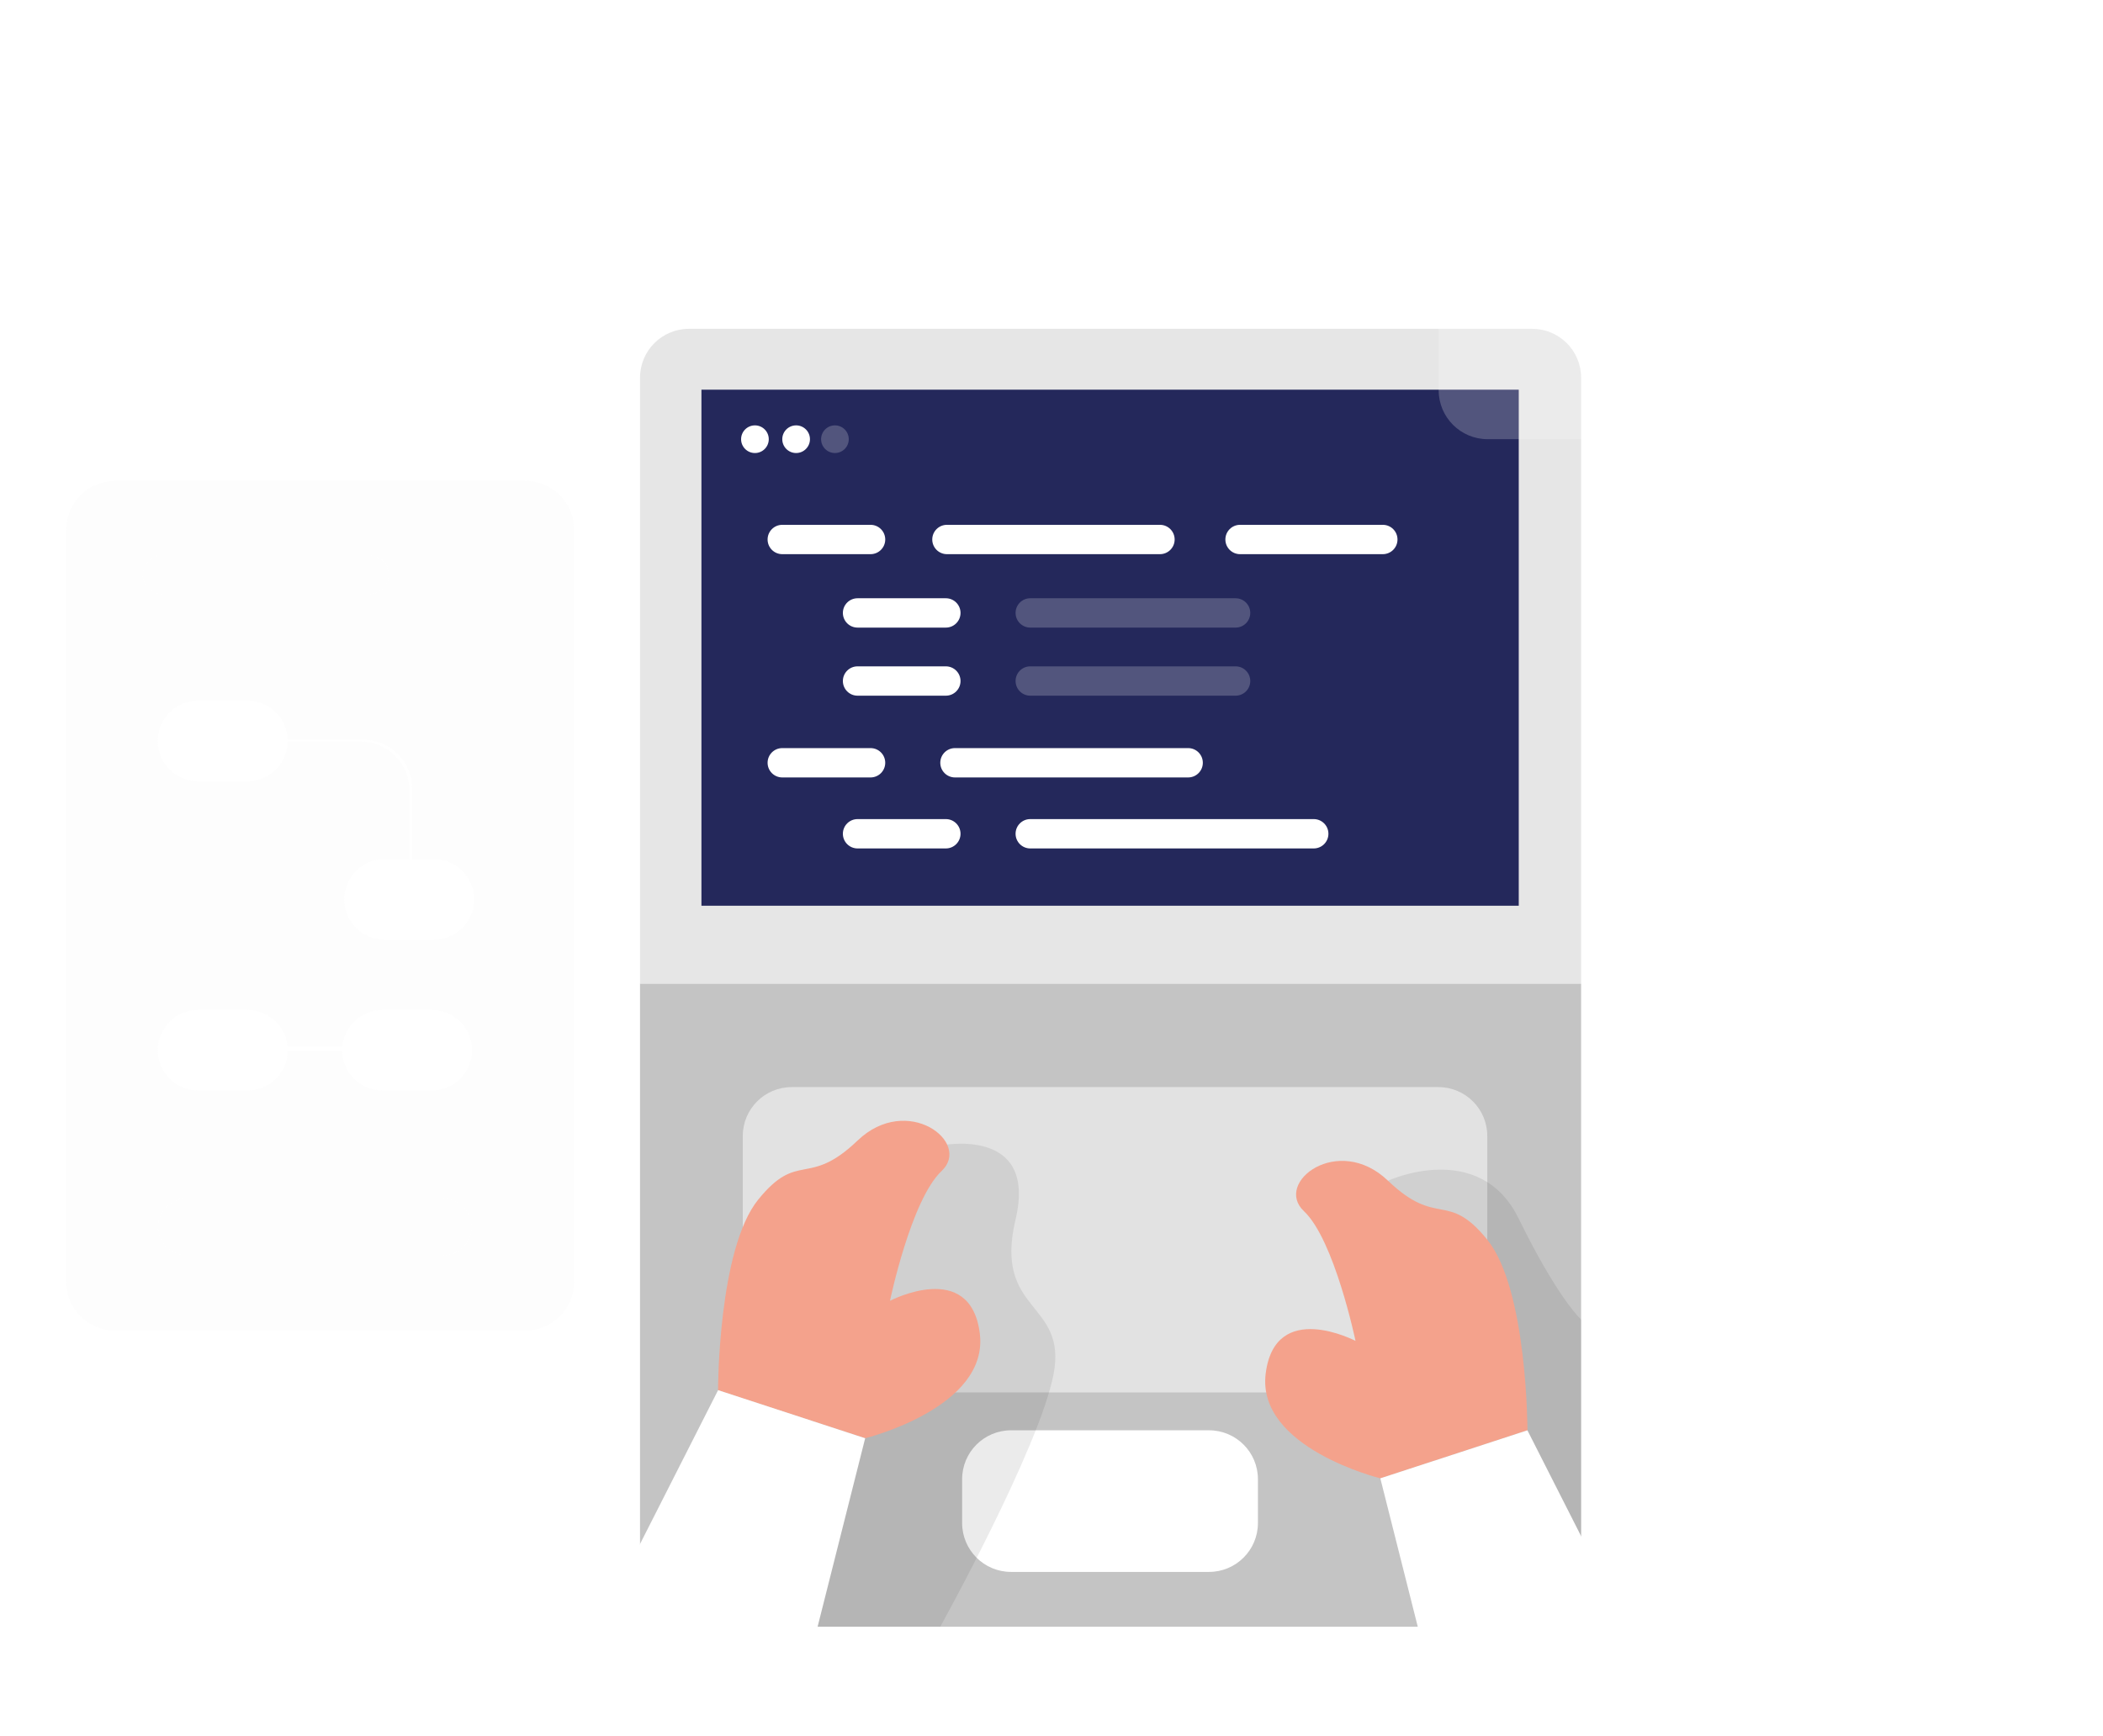<svg width="516" height="426" viewBox="0 0 516 426" fill="none" xmlns="http://www.w3.org/2000/svg">
<g clip-path="url(#clip0_4197_1758)">
<path d="M375.949 80.692H169.039C162.412 80.692 157.039 86.065 157.039 92.692V241.396H387.949V92.692C387.949 86.065 382.577 80.692 375.949 80.692Z" fill="#E6E6E6"/>
<path d="M387.949 241.396H157.039V399.192H387.949V241.396Z" fill="#C4C4C4"/>
<g opacity="0.51">
<path d="M352.926 266.771H194.252C187.625 266.771 182.252 272.143 182.252 278.771V329.707C182.252 336.335 187.625 341.707 194.252 341.707H352.926C359.554 341.707 364.926 336.335 364.926 329.707V278.771C364.926 272.143 359.554 266.771 352.926 266.771Z" fill="white"/>
</g>
<path d="M296.651 350.991H248.07C241.443 350.991 236.07 356.364 236.07 362.991V373.742C236.07 380.369 241.443 385.742 248.07 385.742H296.651C303.278 385.742 308.651 380.369 308.651 373.742V362.991C308.651 356.364 303.278 350.991 296.651 350.991Z" fill="white"/>
<path d="M372.646 95.628H172.107V222.262H372.646V95.628Z" fill="#24285B"/>
<path d="M291.53 183.582H234.313C232.325 183.582 230.713 185.194 230.713 187.182C230.713 189.17 232.325 190.782 234.313 190.782H291.53C293.519 190.782 295.13 189.17 295.13 187.182C295.13 185.194 293.519 183.582 291.53 183.582Z" fill="white"/>
<path d="M303.171 163.52H252.785C250.797 163.52 249.186 165.131 249.186 167.119C249.186 169.108 250.797 170.719 252.785 170.719H303.171C305.159 170.719 306.771 169.108 306.771 167.119C306.771 165.131 305.159 163.52 303.171 163.52Z" fill="white" fill-opacity="0.21"/>
<path d="M322.346 201.004H252.785C250.797 201.004 249.186 202.616 249.186 204.604C249.186 206.592 250.797 208.204 252.785 208.204H322.346C324.334 208.204 325.946 206.592 325.946 204.604C325.946 202.616 324.334 201.004 322.346 201.004Z" fill="white"/>
<path d="M232.078 201.004H210.412C208.424 201.004 206.812 202.616 206.812 204.604C206.812 206.592 208.424 208.204 210.412 208.204H232.078C234.066 208.204 235.678 206.592 235.678 204.604C235.678 202.616 234.066 201.004 232.078 201.004Z" fill="white"/>
<path d="M213.605 183.582H191.94C189.952 183.582 188.34 185.194 188.34 187.182C188.34 189.17 189.952 190.782 191.94 190.782H213.605C215.593 190.782 217.205 189.17 217.205 187.182C217.205 185.194 215.593 183.582 213.605 183.582Z" fill="white"/>
<path d="M185.233 111.173C187.108 111.173 188.628 109.654 188.628 107.779C188.628 105.905 187.108 104.386 185.233 104.386C183.358 104.386 181.838 105.905 181.838 107.779C181.838 109.654 183.358 111.173 185.233 111.173Z" fill="white"/>
<g opacity="0.08">
<path d="M230.715 281.119C230.715 281.119 254.678 276.126 249.187 299.231C243.697 322.336 262.015 319.221 258.486 337.334C254.946 355.447 230.715 399.181 230.715 399.181H185.234L208.372 313.981L230.715 281.119Z" fill="#000001"/>
</g>
<path d="M195.339 111.172C197.214 111.172 198.734 109.653 198.734 107.778C198.734 105.904 197.214 104.385 195.339 104.385C193.463 104.385 191.943 105.904 191.943 107.778C191.943 109.653 193.463 111.172 195.339 111.172Z" fill="white"/>
<g opacity="0.08">
<path d="M340.559 289.742C340.559 289.742 363.026 279.396 372.644 299.077C382.273 318.747 387.959 323.832 387.959 323.832V385.742L338.691 348.732L340.57 289.742H340.559Z" fill="#000001"/>
</g>
<path d="M204.862 111.172C206.737 111.172 208.257 109.653 208.257 107.778C208.257 105.904 206.737 104.385 204.862 104.385C202.987 104.385 201.467 105.904 201.467 107.778C201.467 109.653 202.987 111.172 204.862 111.172Z" fill="white" fill-opacity="0.21"/>
<path d="M213.605 128.79H191.94C189.952 128.79 188.34 130.402 188.34 132.39C188.34 134.378 189.952 135.99 191.94 135.99H213.605C215.593 135.99 217.205 134.378 217.205 132.39C217.205 130.402 215.593 128.79 213.605 128.79Z" fill="white"/>
<path d="M232.078 146.811H210.412C208.424 146.811 206.812 148.422 206.812 150.41C206.812 152.399 208.424 154.01 210.412 154.01H232.078C234.066 154.01 235.678 152.399 235.678 150.41C235.678 148.422 234.066 146.811 232.078 146.811Z" fill="white"/>
<path d="M303.171 146.811H252.785C250.797 146.811 249.186 148.422 249.186 150.41C249.186 152.399 250.797 154.01 252.785 154.01H303.171C305.159 154.01 306.771 152.399 306.771 150.41C306.771 148.422 305.159 146.811 303.171 146.811Z" fill="white" fill-opacity="0.21"/>
<path d="M232.078 163.52H210.412C208.424 163.52 206.812 165.131 206.812 167.119C206.812 169.108 208.424 170.719 210.412 170.719H232.078C234.066 170.719 235.678 169.108 235.678 167.119C235.678 165.131 234.066 163.52 232.078 163.52Z" fill="white"/>
<path d="M284.617 128.79H232.342C230.354 128.79 228.742 130.402 228.742 132.39C228.742 134.378 230.354 135.99 232.342 135.99H284.617C286.605 135.99 288.216 134.378 288.216 132.39C288.216 130.402 286.605 128.79 284.617 128.79Z" fill="white"/>
<path d="M339.294 128.79H304.264C302.276 128.79 300.664 130.402 300.664 132.39C300.664 134.378 302.276 135.99 304.264 135.99H339.294C341.282 135.99 342.894 134.378 342.894 132.39C342.894 130.402 341.282 128.79 339.294 128.79Z" fill="white"/>
<path d="M338.682 362.781C338.682 362.781 308.217 355.282 310.56 337.015C312.903 318.748 332.593 329.052 332.593 329.052C332.593 329.052 327.433 304.266 319.941 297.221C312.449 290.176 328.372 278.066 340.56 289.742C352.748 301.419 355.091 292.063 364.936 304.235C374.782 316.406 374.782 350.992 374.782 350.992L338.692 362.781H338.682Z" fill="#F4A28C"/>
<path d="M338.682 362.781L364.925 466.785L422.109 444.299L374.771 350.991L338.682 362.781Z" fill="white"/>
<path d="M212.281 352.941C212.281 352.941 242.746 345.442 240.403 327.174C238.06 308.907 218.37 319.211 218.37 319.211C218.37 319.211 223.53 294.425 231.022 287.38C238.525 280.335 222.591 268.225 210.403 279.902C198.215 291.578 195.872 282.222 186.027 294.394C176.182 306.565 176.182 341.151 176.182 341.151L212.271 352.941H212.281Z" fill="#F4A28C"/>
<path d="M212.282 352.941L186.039 456.934L128.855 434.448L176.193 341.141L212.282 352.941Z" fill="white"/>
<g filter="url(#filter0_b_4197_1758)">
<path d="M128.89 118.012H28.225C21.597 118.012 16.225 123.384 16.225 130.012V314.514C16.225 321.142 21.597 326.514 28.225 326.514H128.89C135.518 326.514 140.89 321.142 140.89 314.514V130.012C140.89 123.384 135.518 118.012 128.89 118.012Z" fill="#EEEEEE" fill-opacity="0.12"/>
<path d="M101.138 211.108C101.138 211.298 100.983 211.453 100.792 211.453C100.602 211.453 100.447 211.298 100.447 211.108V193.944C100.447 187.316 95.075 181.944 88.447 181.944H70.38C70.268 181.944 70.178 181.853 70.178 181.742C70.178 181.63 70.268 181.54 70.38 181.54H89.138C95.765 181.54 101.138 186.913 101.138 193.54V211.108Z" fill="white"/>
<path d="M90.609 136.196H39.809C37.14 136.196 34.977 138.36 34.977 141.029C34.977 143.698 37.14 145.861 39.809 145.861H90.609C93.278 145.861 95.442 143.698 95.442 141.029C95.442 138.36 93.278 136.196 90.609 136.196Z" fill="white" fill-opacity="0.2"/>
<path d="M60.704 171.947H48.609C43.149 171.947 38.723 176.374 38.723 181.834C38.723 187.294 43.149 191.721 48.609 191.721H60.704C66.164 191.721 70.591 187.294 70.591 181.834C70.591 176.374 66.164 171.947 60.704 171.947Z" fill="white"/>
<path d="M84.11 256.838H70.694C70.409 256.838 70.178 257.069 70.178 257.354C70.178 257.638 70.409 257.869 70.694 257.869H84.11C84.395 257.869 84.626 257.638 84.626 257.354C84.626 257.069 84.395 256.838 84.11 256.838Z" fill="white"/>
<path d="M106.452 210.824H94.357C88.897 210.824 84.471 215.251 84.471 220.711C84.471 226.171 88.897 230.598 94.357 230.598H106.452C111.912 230.598 116.339 226.171 116.339 220.711C116.339 215.251 111.912 210.824 106.452 210.824Z" fill="white"/>
<path d="M60.704 247.834H48.609C43.149 247.834 38.723 252.26 38.723 257.721C38.723 263.181 43.149 267.607 48.609 267.607H60.704C66.164 267.607 70.591 263.181 70.591 257.721C70.591 252.26 66.164 247.834 60.704 247.834Z" fill="white"/>
<path d="M105.937 247.834H93.842C88.382 247.834 83.955 252.26 83.955 257.721C83.955 263.181 88.382 267.607 93.842 267.607H105.937C111.397 267.607 115.823 263.181 115.823 257.721C115.823 252.26 111.397 247.834 105.937 247.834Z" fill="white"/>
<g opacity="0.2">
<path d="M108.799 294.064H45.747C41.868 294.064 38.723 297.209 38.723 301.089C38.723 304.968 41.868 308.113 45.747 308.113H108.799C112.678 308.113 115.823 304.968 115.823 301.089C115.823 297.209 112.678 294.064 108.799 294.064Z" fill="white"/>
</g>
</g>
<g filter="url(#filter1_b_4197_1758)">
<path d="M496.317 180H424C417.373 180 412 185.373 412 192V223.679C412 230.307 417.373 235.679 424 235.679H496.317C502.944 235.679 508.317 230.307 508.317 223.679V192C508.317 185.373 502.944 180 496.317 180Z" fill="white" fill-opacity="0.21"/>
<path d="M428.449 203.301C431.538 203.301 434.042 200.798 434.042 197.711C434.042 194.623 431.538 192.12 428.449 192.12C425.36 192.12 422.855 194.623 422.855 197.711C422.855 200.798 425.36 203.301 428.449 203.301Z" fill="white" fill-opacity="0.7"/>
<path d="M428.449 222.775C431.538 222.775 434.042 220.272 434.042 217.184C434.042 214.097 431.538 211.594 428.449 211.594C425.36 211.594 422.855 214.097 422.855 217.184C422.855 220.272 425.36 222.775 428.449 222.775Z" fill="white" fill-opacity="0.71"/>
<path d="M488.464 193.895H444.796C442.917 193.895 441.393 195.418 441.393 197.298C441.393 199.178 442.917 200.702 444.796 200.702H488.464C490.344 200.702 491.868 199.178 491.868 197.298C491.868 195.418 490.344 193.895 488.464 193.895Z" fill="white" fill-opacity="0.71"/>
<path d="M488.464 213.574H444.796C442.917 213.574 441.393 215.098 441.393 216.978C441.393 218.858 442.917 220.382 444.796 220.382H488.464C490.344 220.382 491.868 218.858 491.868 216.978C491.868 215.098 490.344 213.574 488.464 213.574Z" fill="white" fill-opacity="0.71"/>
</g>
<g filter="url(#filter2_b_4197_1758)">
<path d="M451.28 32H365C358.373 32 353 37.373 353 44V95.772C353 102.4 358.373 107.772 365 107.772H451.28C457.907 107.772 463.28 102.4 463.28 95.772V44C463.28 37.373 457.907 32 451.28 32Z" fill="white" fill-opacity="0.21"/>
</g>
<path d="M393.32 84.771C392.763 84.771 392.205 84.596 391.741 84.224L375.208 71.166C374.599 70.681 374.238 69.949 374.238 69.175C374.238 68.401 374.589 67.659 375.188 67.174L391.72 53.878C392.814 52.991 394.424 53.166 395.312 54.27C396.199 55.364 396.024 56.973 394.92 57.86L380.884 69.154L394.909 80.232C396.013 81.109 396.199 82.708 395.332 83.812C394.827 84.451 394.084 84.781 393.33 84.781L393.32 84.771Z" fill="white"/>
<path d="M423.248 84.771C422.495 84.771 421.752 84.441 421.246 83.801C420.369 82.697 420.555 81.088 421.669 80.222L435.694 69.144L421.659 57.849C420.565 56.962 420.39 55.363 421.267 54.26C422.154 53.166 423.754 52.991 424.858 53.868L441.391 67.163C442 67.648 442.351 68.391 442.34 69.165C442.34 69.938 441.979 70.67 441.37 71.155L424.837 84.214C424.373 84.585 423.816 84.76 423.259 84.76L423.248 84.771Z" fill="white"/>
<path d="M401.349 84.771C400.998 84.771 400.637 84.698 400.286 84.544C399.007 83.956 398.439 82.45 399.027 81.16L411.071 54.806C411.659 53.527 413.166 52.96 414.456 53.548C415.735 54.136 416.303 55.642 415.715 56.931L403.671 83.285C403.238 84.224 402.319 84.781 401.349 84.781V84.771Z" fill="white"/>
<path fill-rule="evenodd" clip-rule="evenodd" d="M449.051 367.758C448.798 367.758 448.594 367.543 448.594 367.278V360.875C448.594 360.61 448.798 360.395 449.051 360.395C449.303 360.395 449.508 360.61 449.508 360.875V367.278C449.508 367.543 449.303 367.758 449.051 367.758Z" fill="white"/>
<path fill-rule="evenodd" clip-rule="evenodd" d="M444.198 369.078C444.03 369.078 443.866 368.991 443.776 368.836L440.534 363.253C440.4 363.021 440.479 362.726 440.712 362.592C440.945 362.459 441.242 362.538 441.376 362.769L444.618 368.353C444.753 368.584 444.673 368.88 444.44 369.013C444.364 369.057 444.28 369.078 444.198 369.078Z" fill="white"/>
<path fill-rule="evenodd" clip-rule="evenodd" d="M440.594 372.684C440.512 372.684 440.429 372.663 440.353 372.618L434.769 369.376C434.538 369.242 434.459 368.945 434.592 368.712C434.726 368.479 435.021 368.4 435.253 368.534L440.836 371.776C441.068 371.91 441.147 372.208 441.013 372.44C440.924 372.596 440.761 372.684 440.594 372.684Z" fill="white"/>
<path fill-rule="evenodd" clip-rule="evenodd" d="M439.278 377.508H432.875C432.61 377.508 432.395 377.303 432.395 377.051C432.395 376.798 432.61 376.594 432.875 376.594H439.278C439.543 376.594 439.758 376.798 439.758 377.051C439.758 377.303 439.543 377.508 439.278 377.508Z" fill="white"/>
<path fill-rule="evenodd" clip-rule="evenodd" d="M435.011 385.531C434.844 385.531 434.682 385.444 434.592 385.288C434.459 385.055 434.538 384.758 434.769 384.624L440.353 381.382C440.584 381.247 440.88 381.327 441.013 381.56C441.147 381.792 441.068 382.09 440.836 382.224L435.253 385.466C435.177 385.51 435.093 385.531 435.011 385.531Z" fill="white"/>
<path fill-rule="evenodd" clip-rule="evenodd" d="M440.955 391.473C440.872 391.473 440.789 391.452 440.712 391.408C440.479 391.274 440.4 390.979 440.534 390.747L443.776 385.164C443.91 384.933 444.208 384.853 444.44 384.987C444.673 385.12 444.753 385.416 444.618 385.647L441.376 391.231C441.286 391.386 441.123 391.473 440.955 391.473Z" fill="white"/>
<path fill-rule="evenodd" clip-rule="evenodd" d="M449.051 393.605C448.798 393.605 448.594 393.39 448.594 393.125V386.722C448.594 386.457 448.798 386.242 449.051 386.242C449.303 386.242 449.508 386.457 449.508 386.722V393.125C449.508 393.39 449.303 393.605 449.051 393.605Z" fill="white"/>
<path fill-rule="evenodd" clip-rule="evenodd" d="M457.045 391.473C456.877 391.473 456.714 391.386 456.624 391.231L453.382 385.647C453.247 385.416 453.327 385.12 453.56 384.987C453.792 384.853 454.09 384.933 454.224 385.164L457.466 390.747C457.6 390.979 457.521 391.274 457.288 391.408C457.211 391.452 457.128 391.473 457.045 391.473Z" fill="white"/>
<path fill-rule="evenodd" clip-rule="evenodd" d="M462.989 385.531C462.907 385.531 462.823 385.51 462.747 385.466L457.164 382.224C456.932 382.09 456.853 381.792 456.987 381.56C457.12 381.327 457.416 381.247 457.647 381.382L463.231 384.624C463.462 384.758 463.541 385.055 463.408 385.288C463.318 385.444 463.156 385.531 462.989 385.531Z" fill="white"/>
<path fill-rule="evenodd" clip-rule="evenodd" d="M465.125 377.508H458.722C458.457 377.508 458.242 377.303 458.242 377.051C458.242 376.798 458.457 376.594 458.722 376.594H465.125C465.39 376.594 465.605 376.798 465.605 377.051C465.605 377.303 465.39 377.508 465.125 377.508Z" fill="white"/>
<path fill-rule="evenodd" clip-rule="evenodd" d="M457.406 372.684C457.239 372.684 457.076 372.596 456.987 372.44C456.853 372.208 456.932 371.91 457.164 371.776L462.747 368.534C462.979 368.4 463.274 368.479 463.408 368.712C463.541 368.945 463.462 369.242 463.231 369.376L457.647 372.618C457.571 372.663 457.488 372.684 457.406 372.684Z" fill="white"/>
<path fill-rule="evenodd" clip-rule="evenodd" d="M453.802 369.078C453.72 369.078 453.636 369.057 453.56 369.013C453.327 368.88 453.247 368.584 453.382 368.353L456.624 362.769C456.758 362.538 457.055 362.459 457.288 362.592C457.521 362.726 457.6 363.022 457.466 363.253L454.224 368.836C454.134 368.991 453.97 369.078 453.802 369.078Z" fill="white"/>
</g>
<defs>
<filter id="filter0_b_4197_1758" x="12.225" y="114.012" width="132.666" height="216.503" filterUnits="userSpaceOnUse" color-interpolation-filters="sRGB">
<feFlood flood-opacity="0" result="BackgroundImageFix"/>
<feGaussianBlur in="BackgroundImageFix" stdDeviation="2"/>
<feComposite in2="SourceAlpha" operator="in" result="effect1_backgroundBlur_4197_1758"/>
<feBlend mode="normal" in="SourceGraphic" in2="effect1_backgroundBlur_4197_1758" result="shape"/>
</filter>
<filter id="filter1_b_4197_1758" x="409" y="177" width="102.316" height="61.679" filterUnits="userSpaceOnUse" color-interpolation-filters="sRGB">
<feFlood flood-opacity="0" result="BackgroundImageFix"/>
<feGaussianBlur in="BackgroundImageFix" stdDeviation="1.5"/>
<feComposite in2="SourceAlpha" operator="in" result="effect1_backgroundBlur_4197_1758"/>
<feBlend mode="normal" in="SourceGraphic" in2="effect1_backgroundBlur_4197_1758" result="shape"/>
</filter>
<filter id="filter2_b_4197_1758" x="349" y="28" width="118.279" height="83.772" filterUnits="userSpaceOnUse" color-interpolation-filters="sRGB">
<feFlood flood-opacity="0" result="BackgroundImageFix"/>
<feGaussianBlur in="BackgroundImageFix" stdDeviation="2"/>
<feComposite in2="SourceAlpha" operator="in" result="effect1_backgroundBlur_4197_1758"/>
<feBlend mode="normal" in="SourceGraphic" in2="effect1_backgroundBlur_4197_1758" result="shape"/>
</filter>
<clipPath id="clip0_4197_1758">
<rect width="516" height="426" fill="white"/>
</clipPath>
</defs>
</svg>
